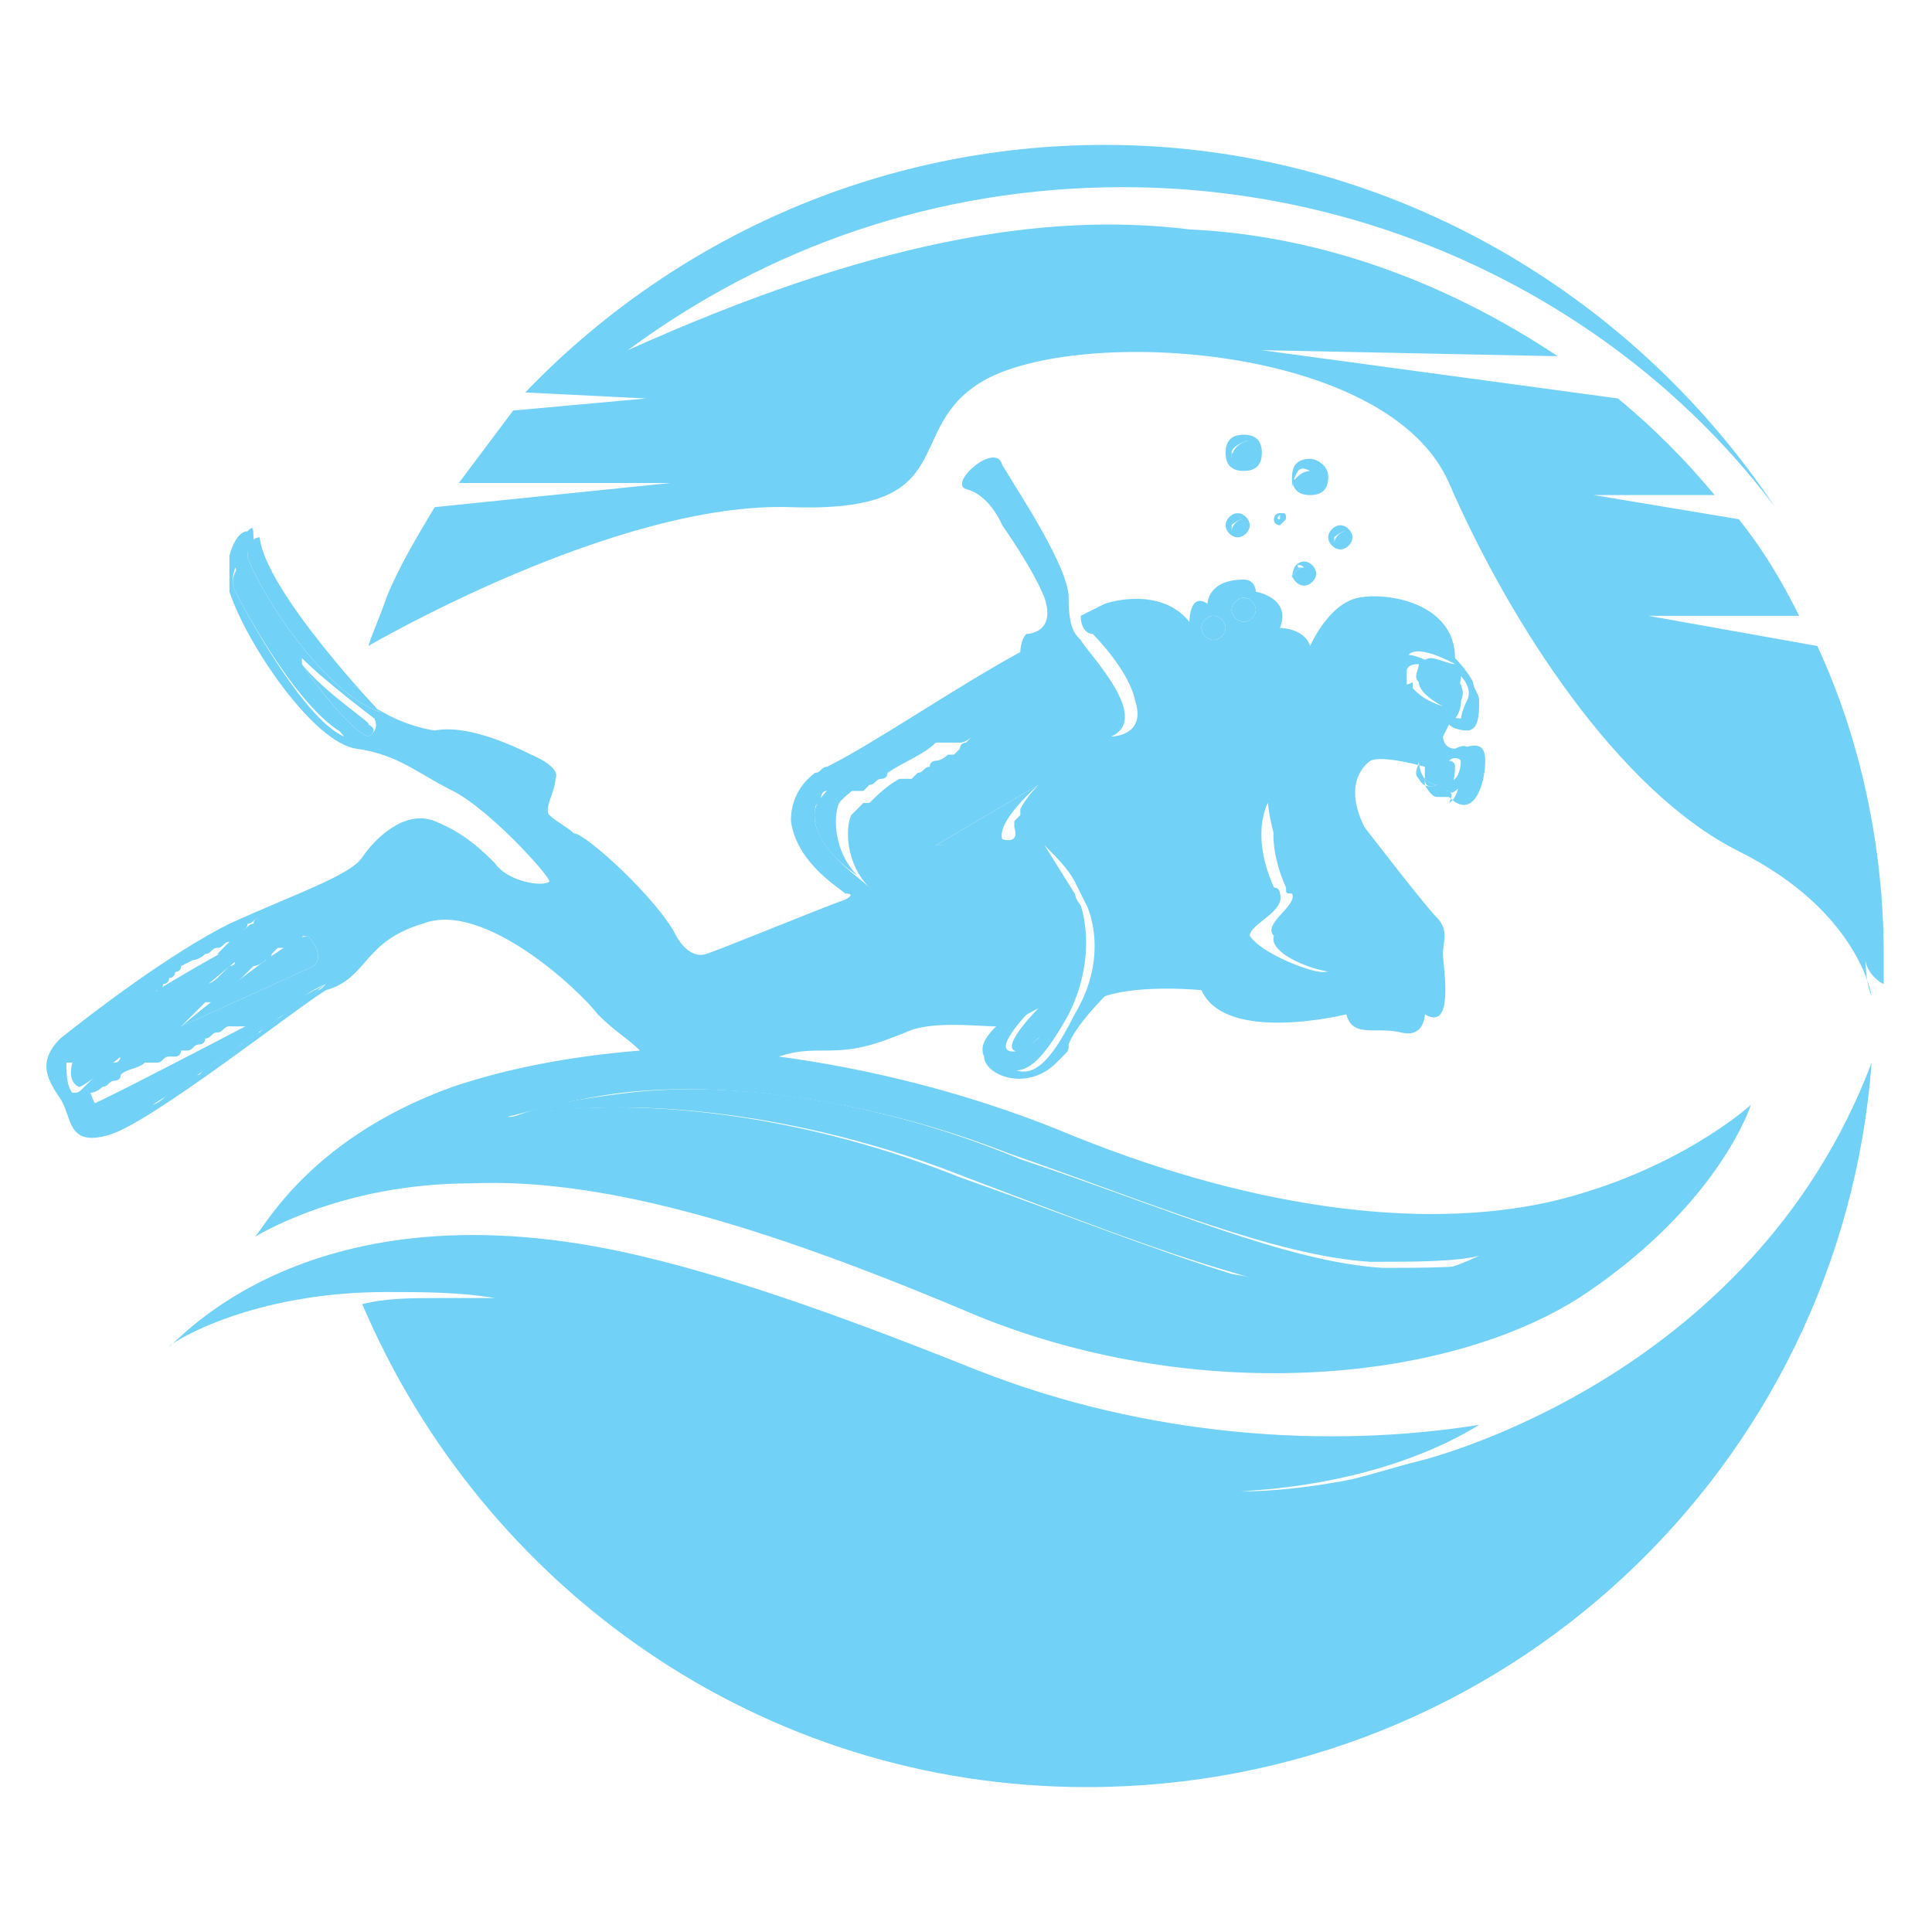 <?xml version="1.0" encoding="utf-8"?>
<!-- Generator: Adobe Illustrator 24.1.0, SVG Export Plug-In . SVG Version: 6.00 Build 0)  -->
<svg version="1.1" id="Layer_1" xmlns="http://www.w3.org/2000/svg" xmlns:xlink="http://www.w3.org/1999/xlink" x="0px" y="0px"
	 width="32px" height="32px" viewBox="0 0 32 32" style="enable-background:new 0 0 32 32;" xml:space="preserve">
<style type="text/css">
	.st0{fill:#72D1F7;}
</style>
<g>
	<path class="st0" d="M23.6,12.9L23.6,12.9c0,0-0.1-0.1-0.1-0.3C23.5,12.7,23.5,12.8,23.6,12.9c0,0.2,0.2,0.1,0.2,0.1
		S23.7,13,23.6,12.9z"/>
	<path class="st0" d="M23.8,11.8c0.1,0.1,0.3,0.1,0.3,0.1s0.1-0.1,0.1-0.3c0.1-0.2-0.1-0.4-0.1-0.4c0.1,0.1,0,0.4-0.1,0.5
		C24,11.8,23.8,11.8,23.8,11.8z"/>
	<path class="st0" d="M23.2,11.5L23.2,11.5c0.1,0.1,0.2,0.2,0.5,0.3c0,0-0.4-0.2-0.4-0.4c0-0.1,0-0.2,0-0.3c0,0,0-0.1,0.2-0.1
		c0.1,0.1,0.3,0.1,0.4,0.1c0,0-0.7-0.5-0.8-0.1c0,0.1,0,0.2,0,0.2v0c0,0,0,0,0,0.1C23.2,11.3,23.2,11.4,23.2,11.5
		C23.2,11.4,23.2,11.5,23.2,11.5z"/>
	<path class="st0" d="M24.1,13.1c0.2-0.1,0.2-0.5,0.2-0.7c0-0.1-0.2,0-0.2,0s0.1,0,0.1,0.1c0,0.1,0,0.3-0.1,0.4
		c-0.1,0.1-0.2,0.1-0.2,0.1S24,13.2,24.1,13.1z"/>
	<path class="st0" d="M20.6,10.3c0.1,0,0.2-0.1,0.2-0.2c0-0.1-0.1-0.2-0.2-0.2c-0.1,0-0.2,0.1-0.2,0.2
		C20.4,10.2,20.5,10.3,20.6,10.3z"/>
	<path class="st0" d="M22.1,16.1c0.2,0,0.3-0.1,0.4-0.2c0.1-0.1,0.5-0.1,0.5-0.1s-1.6-0.8-1.8-2.5c0,0-0.3,0.5,0.1,1.4c0,0,0,0,0,0
		l0,0c0,0.1,0,0.1,0.1,0.1c0.1,0.2-0.5,0.5-0.3,0.7C21,15.8,21.8,16.1,22.1,16.1z"/>
	<path class="st0" d="M21.4,9.6c0-0.1,0.1-0.2,0.2-0.2c0,0,0,0,0,0c0,0-0.1,0-0.1,0C21.5,9.3,21.4,9.4,21.4,9.6
		C21.4,9.5,21.4,9.6,21.4,9.6C21.4,9.6,21.4,9.6,21.4,9.6z"/>
	<path class="st0" d="M20.4,8.7C20.4,8.7,20.4,8.8,20.4,8.7C20.4,8.8,20.4,8.8,20.4,8.7c0,0,0.1-0.1,0.2-0.1c0,0,0,0,0,0
		c0,0,0,0-0.1,0C20.5,8.6,20.4,8.6,20.4,8.7z"/>
	<path class="st0" d="M20.1,10.6c0.1,0,0.2-0.1,0.2-0.2c0-0.1-0.1-0.2-0.2-0.2c-0.1,0-0.2,0.1-0.2,0.2C19.9,10.5,20,10.6,20.1,10.6z
		"/>
	<path class="st0" d="M22.1,8.9C22.1,9,22.1,9,22.1,8.9C22.1,9,22.1,9,22.1,8.9c0,0,0.1-0.1,0.2-0.1c0,0,0,0,0,0c0,0-0.1,0-0.1,0
		C22.1,8.8,22.1,8.9,22.1,8.9z"/>
	<path class="st0" d="M20.4,7.5c0,0,0,0.1,0,0.1C20.5,7.6,20.5,7.6,20.4,7.5c0-0.1,0.2-0.2,0.3-0.2c0,0,0,0,0,0c0,0-0.1,0-0.1,0
		C20.5,7.3,20.4,7.4,20.4,7.5z"/>
	<path class="st0" d="M21.1,8.6C21.1,8.6,21.1,8.6,21.1,8.6C21.2,8.7,21.2,8.7,21.1,8.6c0,0,0.1-0.1,0.1-0.1c0,0,0,0,0,0
		C21.3,8.5,21.2,8.5,21.1,8.6C21.2,8.5,21.1,8.6,21.1,8.6z"/>
	<path class="st0" d="M21.4,7.9c0,0,0,0.1,0,0.1C21.5,8,21.5,8,21.4,7.9c0-0.1,0.1-0.2,0.3-0.2c0,0,0,0,0,0c0,0-0.1,0-0.1,0
		C21.5,7.7,21.4,7.8,21.4,7.9z"/>
	<path class="st0" d="M16.7,17.4c-0.2-0.1,0.4-0.7,0.4-0.7c-1.2,0.6-0.6,0.9-0.6,0.9c0.4,0.3,0.7,0.1,1.2-0.8c0.5-1,0.2-1.8,0.2-1.8
		l-0.2-0.3c-0.1-0.2-0.3-0.4-0.5-0.6l0.5,0.8c0,0,0.4,0.8-0.2,1.8c-0.1,0.2-0.2,0.3-0.3,0.5C17.3,17.1,16.9,17.5,16.7,17.4z"/>
	<path class="st0" d="M5.2,16c0.2-0.2-0.1-0.5-0.1-0.5C4.8,15.5,3,17,3,17L5.2,16z"/>
	<path class="st0" d="M4.1,9.2c0,0.2,1.1,2.2,2.2,2.6c0,0-2-2-2-2.9C4.2,8.9,4.1,9,4.1,9.2z"/>
	<path class="st0" d="M1.2,17.6c0,0-0.1,0.3,0.1,0.4c0.1,0.1,3-2.5,3.8-3C5,15.1,1.3,16.9,1.2,17.6z"/>
	<path class="st0" d="M1.8,18.7c0.3,0,3.6-2.4,3.6-2.4s-3.8,2-3.9,2C1.5,18.3,1.6,18.7,1.8,18.7z"/>
	<path class="st0" d="M5,11c-0.1-0.1-0.1-0.1-0.1-0.1C4.9,10.9,4.9,11,5,11z"/>
	<path class="st0" d="M10.4,18.1c-0.8,0.1-1.4,0.2-1.9,0.4c0.2,0,0.4-0.1,0.7-0.1c1.7-0.2,4.3,0.1,6.8,1.1c1.6,0.6,3.1,1.2,4.5,1.6
		c0.6,0.2,2.4,0.5,4.2-0.2c-0.4,0.1-1.1,0.1-1.8,0.1c-1.6-0.1-3.6-1-6-1.8C14.5,18.2,12.1,17.9,10.4,18.1z"/>
	<path class="st0" d="M5,11c0.2,0.3,0.8,1.1,1.1,1.2c0,0,0.2-0.1,0-0.2C6.2,12,5.4,11.5,5,11z"/>
	<path class="st0" d="M16.4,14.1c0.1,0.1,0.3,0.1,0.2-0.2c-0.1-0.3,0.6-0.9,0.6-0.9l-1.7,1C15.5,14,16.4,14,16.4,14.1z"/>
	<path class="st0" d="M13.9,13.3c0.1-0.2,2.4-1.8,2.4-1.8s-2.6,1.2-2.8,1.9c-0.1,0.6,0.7,1.1,0.7,1.1C13.8,14.1,13.8,13.5,13.9,13.3
		z"/>
	<path class="st0" d="M3.9,9.8C4,10,5,11.9,5.8,12.2c0,0-1.6-1.9-1.8-2.8C3.9,9.4,3.8,9.6,3.9,9.8z"/>
	<path class="st0" d="M25.7,19.9c-2.2,0.5-5.1,0.1-8.2-1.2c-1.5-0.6-3.1-1-4.6-1.2c0.3-0.1,0.5-0.1,0.8-0.1c0.5,0,0.8-0.1,1.3-0.3
		c0.4-0.2,1.2-0.1,1.5-0.1c-0.1,0.1-0.3,0.3-0.2,0.5c0,0.3,0.7,0.6,1.2,0.1c0,0,0,0,0.1-0.1c0,0,0,0,0,0c0.1-0.1,0.1-0.1,0.1-0.2
		c0.1-0.3,0.6-0.8,0.6-0.8c0.6-0.2,1.6-0.1,1.6-0.1c0.4,0.9,2.4,0.4,2.4,0.4c0.1,0.4,0.5,0.2,0.9,0.3c0.4,0.1,0.4-0.3,0.4-0.3
		c0.5,0.3,0.3-0.8,0.3-1c0-0.2,0.1-0.4-0.1-0.6c-0.2-0.2-1.2-1.5-1.2-1.5c-0.4-0.8,0.1-1.1,0.1-1.1c0.2-0.1,0.9,0.1,0.9,0.1
		c0,0.1,0,0.2,0,0.3c0,0,0.1,0.2,0.2,0.2c0.1,0,0.2,0,0.2,0c0.4,0.4,0.6-0.2,0.6-0.6s-0.3-0.2-0.5-0.2c-0.2,0-0.2-0.2-0.2-0.2
		l0.1-0.2c0.1,0.1,0.3,0.1,0.3,0.1c0.2,0,0.2-0.3,0.2-0.5c0-0.1-0.1-0.2-0.1-0.3c-0.1-0.2-0.3-0.4-0.3-0.4c0-0.9-1.1-1.1-1.6-1
		c-0.5,0.1-0.8,0.8-0.8,0.8c-0.1-0.3-0.5-0.3-0.5-0.3c0.2-0.5-0.4-0.6-0.4-0.6s0-0.2-0.2-0.2C20,9.6,20,10,20,10
		c-0.3-0.2-0.3,0.3-0.3,0.3c-0.4-0.5-1.1-0.4-1.4-0.3c0,0-0.2,0.1-0.4,0.2c0,0.2,0.1,0.3,0.2,0.3c0,0,0.6,0.6,0.7,1.1
		c0.2,0.6-0.4,0.6-0.4,0.6s0,0,0,0c0,0,0,0,0,0c0.7-0.3-0.4-1.4-0.5-1.6c-0.1-0.1-0.2-0.2-0.2-0.7c0-0.5-0.8-1.7-1.1-2.2
		C16.5,7.3,15.7,8,16,8.1c0.4,0.1,0.6,0.6,0.6,0.6s0.5,0.7,0.7,1.2c0.2,0.6-0.3,0.6-0.3,0.6c-0.1,0.1-0.1,0.3-0.1,0.3
		c-1.1,0.6-2.4,1.5-3.2,1.9c0,0,0,0,0,0c-0.1,0-0.1,0.1-0.2,0.1c-0.4,0.3-0.4,0.7-0.4,0.8c0.1,0.7,0.8,1.1,0.9,1.2
		c0.2,0,0,0.1,0,0.1c-0.3,0.1-2,0.8-2.3,0.9c-0.3,0.1-0.5-0.3-0.5-0.3c-0.3-0.6-1.5-1.7-1.7-1.7c-0.1-0.1-0.3-0.2-0.4-0.3
		c-0.1-0.1,0.1-0.4,0.1-0.6c0.1-0.2-0.4-0.4-0.4-0.4c-0.4-0.2-1.1-0.5-1.6-0.4c-1.9-0.3-2.9-2.8-3-3C4.2,8.7,4.2,8.7,4.1,8.8
		C3.9,8.8,3.8,9.2,3.8,9.2l0,0.6c0.3,0.9,1.4,2.5,2.1,2.6c0.7,0.1,1,0.4,1.6,0.7s1.6,1.4,1.6,1.5c-0.1,0.1-0.7,0-0.9-0.3
		c-0.2-0.2-0.5-0.5-1-0.7c-0.5-0.2-1,0.3-1.2,0.6c-0.2,0.3-1.1,0.6-2.2,1.1c-1,0.5-2.3,1.5-2.8,1.9c-0.4,0.4-0.2,0.7,0,1
		c0.2,0.3,0.1,0.8,0.8,0.6c0.7-0.2,3.1-2.1,3.6-2.4C6.1,16.2,6,15.6,7,15.3c1-0.4,2.6,1.1,2.9,1.5c0.3,0.3,0.5,0.4,0.7,0.6
		c-1.2,0.1-2.2,0.3-3.1,0.6c-2.5,0.9-3.2,2.5-3.3,2.5c0,0,1.4-0.9,3.6-0.9c2.3-0.1,5.1,0.8,8.4,2.2c3.7,1.5,7.9,1.1,10.1-0.4
		c2.2-1.5,2.7-3.1,2.7-3.1C29,18.3,27.8,19.4,25.7,19.9z M23.9,13.1C23.9,13.1,23.9,13.1,23.9,13.1C24,13.1,24,13.1,23.9,13.1
		C24,13.1,24,13.1,23.9,13.1C24,13.1,24,13.1,23.9,13.1C24,13.1,24,13.1,23.9,13.1c0.1,0,0.1,0,0.1,0c0,0,0,0,0,0c0,0,0,0,0,0
		c0,0,0,0,0,0c0,0,0,0,0,0c0,0,0,0,0,0c0,0,0,0,0,0c0,0,0,0,0,0c0.1-0.1,0.1-0.4,0.1-0.4c0-0.1-0.1-0.1-0.1-0.1s0.1-0.1,0.2,0
		c0,0.1,0,0.6-0.2,0.7c0,0,0,0,0,0c0,0,0,0,0,0C24.1,13.1,24,13.1,23.9,13.1L23.9,13.1C24,13.1,24,13.1,23.9,13.1L23.9,13.1
		C24,13.1,24,13.1,23.9,13.1C24,13.1,24,13.1,23.9,13.1C24,13.1,24,13.1,23.9,13.1C24,13.1,24,13.1,23.9,13.1
		C24,13.1,24,13.1,23.9,13.1C24,13.1,24,13.1,23.9,13.1C23.9,13.1,23.9,13.1,23.9,13.1C23.9,13.1,23.9,13.1,23.9,13.1
		C23.9,13.1,23.9,13.1,23.9,13.1C23.9,13.1,23.9,13.1,23.9,13.1C23.9,13.1,23.9,13.1,23.9,13.1z M23.8,13c0,0-0.2,0.1-0.3-0.1
		c-0.1-0.1,0-0.2,0-0.3c0,0.2,0.1,0.3,0.1,0.3l0,0C23.7,13,23.8,13,23.8,13z M24.1,11.7c0-0.1,0.1-0.4,0.1-0.5c0,0,0.2,0.2,0.1,0.4
		c-0.1,0.2-0.1,0.3-0.1,0.3s-0.2,0-0.3-0.1C23.8,11.8,24,11.8,24.1,11.7z M23.2,11.2C23.2,11.2,23.2,11.2,23.2,11.2L23.2,11.2
		c0-0.1,0-0.2,0.1-0.3c0.1-0.3,0.8,0.1,0.8,0.1c-0.1,0-0.3-0.1-0.4-0.1c-0.1,0-0.2,0.1-0.2,0.1c0,0.1-0.1,0.2,0,0.3
		c0,0.2,0.4,0.4,0.4,0.4c-0.3-0.1-0.4-0.2-0.5-0.3l0,0c0,0,0,0,0-0.1C23.2,11.4,23.2,11.3,23.2,11.2z M21.2,14.8c0,0,0-0.1-0.1-0.1
		l0,0c0,0,0,0,0,0c-0.4-0.9-0.1-1.4-0.1-1.4c0.2,1.8,1.8,2.5,1.8,2.5s-0.3,0-0.5,0.1c-0.1,0.1-0.2,0.2-0.4,0.2c-0.2,0-1-0.3-1.2-0.6
		C20.7,15.3,21.3,15.1,21.2,14.8z M20.6,9.9c0.1,0,0.2,0.1,0.2,0.2c0,0.1-0.1,0.2-0.2,0.2c-0.1,0-0.2-0.1-0.2-0.2
		C20.4,10,20.5,9.9,20.6,9.9z M20.1,10.2c0.1,0,0.2,0.1,0.2,0.2c0,0.1-0.1,0.2-0.2,0.2c-0.1,0-0.2-0.1-0.2-0.2
		C19.9,10.3,20,10.2,20.1,10.2z M17.3,17.1c0.1-0.1,0.2-0.3,0.3-0.5c0.5-1,0.2-1.8,0.2-1.8l-0.5-0.8c0.2,0.2,0.4,0.4,0.5,0.6L18,15
		c0,0,0.4,0.8-0.2,1.8c-0.5,1-0.8,1.1-1.2,0.8c0,0-0.6-0.3,0.6-0.9c0,0-0.6,0.6-0.4,0.7C16.9,17.5,17.3,17.1,17.3,17.1z M17.2,13
		c0,0-0.2,0.2-0.3,0.4c0,0,0,0,0,0c0,0,0,0,0,0c0,0,0,0,0,0c0,0,0,0,0,0.1c0,0,0,0,0,0c0,0,0,0,0,0c0,0-0.1,0.1-0.1,0.1c0,0,0,0,0,0
		c0,0,0,0,0,0.1c0,0,0,0,0,0c0,0,0,0,0,0c0,0,0,0,0,0c0,0,0,0,0,0c0,0,0,0,0,0c0,0,0,0,0,0c0.1,0.3-0.2,0.2-0.2,0.2
		C16.4,14,15.5,14,15.5,14L17.2,13z M13.5,13.4C13.5,13.4,13.5,13.4,13.5,13.4C13.5,13.4,13.5,13.3,13.5,13.4c0-0.1,0.1-0.1,0.1-0.2
		c0,0,0,0,0,0c0,0,0-0.1,0.1-0.1c0,0,0,0,0,0c0,0,0,0,0,0c0,0,0,0,0,0c0,0,0,0,0,0c0,0,0,0,0,0c0,0,0,0,0.1,0c0,0,0,0,0.1,0
		c0,0,0,0,0.1,0c0,0,0,0,0.1,0c0,0,0,0,0.1,0c0,0,0,0,0.1,0c0,0,0,0,0,0c0,0,0.1-0.1,0.1-0.1c0.1,0,0.1-0.1,0.2-0.1
		c0,0,0.1,0,0.1-0.1c0.3-0.2,0.6-0.3,0.8-0.5c0,0,0,0,0.1,0c0,0,0.1,0,0.1,0c0,0,0,0,0,0c0,0,0,0,0.1,0c0,0,0,0,0,0c0,0,0.1,0,0.1,0
		c0.1,0,0.2-0.1,0.2-0.1c0,0,0,0,0.1,0c0.1,0,0.1,0,0.1-0.1c0,0,0,0,0,0c0,0,0,0,0,0c0,0,0,0,0,0c0,0,0,0,0,0c0,0,0,0,0,0
		c0,0,0,0,0,0c0,0,0,0,0,0c0,0,0,0,0,0c0,0,0,0,0,0c0,0,0,0,0,0c0,0,0,0,0,0c0,0,0,0-0.1,0c0,0,0,0,0,0c0,0-0.1,0-0.1,0.1
		c0,0-0.1,0.1-0.1,0.1c0,0-0.1,0-0.1,0.1c0,0-0.1,0.1-0.1,0.1c0,0,0,0-0.1,0c0,0-0.1,0.1-0.2,0.1c0,0-0.1,0-0.1,0.1
		c-0.1,0-0.1,0.1-0.2,0.1c0,0-0.1,0.1-0.1,0.1c0,0,0,0-0.1,0c0,0,0,0-0.1,0c-0.2,0.1-0.4,0.3-0.5,0.4c0,0,0,0,0,0c0,0,0,0,0,0
		c0,0,0,0-0.1,0c0,0,0,0-0.1,0.1c0,0,0,0,0,0c0,0,0,0,0,0c0,0,0,0,0,0c0,0,0,0,0,0c0,0,0,0,0,0c0,0,0,0,0,0c0,0-0.1,0.1-0.1,0.1
		c0,0,0,0,0,0c-0.1,0.2-0.1,0.8,0.3,1.2C14.2,14.5,13.4,14,13.5,13.4z M3.9,9.8c-0.1-0.2,0-0.4,0-0.4c0.2,0.9,1.8,2.8,1.8,2.8
		C5,11.9,4,10,3.9,9.8z M6.1,12.2C5.8,12.1,5.2,11.3,5,11c0,0,0,0,0,0c0,0,0,0,0-0.1c0,0,0,0,0,0c0,0,0,0,0,0c0,0,0,0,0,0
		c0,0,0,0,0,0c0,0,0,0,0,0c0,0,0,0,0,0c0,0,0,0,0,0c0.4,0.4,1.2,1,1.2,1C6.3,12.1,6.1,12.2,6.1,12.2z M4.1,9.2
		c0-0.2,0.2-0.3,0.2-0.3c0.1,0.9,2,2.9,2,2.9C5.2,11.4,4.1,9.4,4.1,9.2z M5.1,15.5c0,0,0.3,0.3,0.1,0.5L3,17c0,0,0,0,0,0
		c0,0,0,0,0,0c0,0,0,0,0,0c0,0,0,0,0,0c0,0,0,0,0,0c0,0,0.1-0.1,0.1-0.1c0,0,0,0,0.1-0.1c0,0,0,0,0.1-0.1c0,0,0,0,0.1-0.1
		c0,0,0,0,0.1,0c0.2-0.1,0.4-0.3,0.6-0.5c0,0,0.1-0.1,0.1-0.1C4.2,16,4.3,16,4.4,15.9c0,0,0.1,0,0.1-0.1c0,0,0.1-0.1,0.1-0.1
		c0,0,0,0,0.1,0c0,0,0,0,0,0c0,0,0,0,0.1,0c0,0,0,0,0.1,0c0,0,0,0,0,0c0,0,0,0,0,0c0,0,0.1,0,0.1-0.1C5,15.5,5,15.5,5.1,15.5
		C5,15.5,5,15.5,5.1,15.5C5,15.5,5,15.5,5.1,15.5C5,15.5,5.1,15.5,5.1,15.5C5.1,15.5,5.1,15.5,5.1,15.5z M1.4,18
		C1.4,18,1.4,18,1.4,18C1.4,18,1.3,18,1.4,18c-0.1,0.1-0.1,0.1-0.2,0.1c-0.1-0.1-0.1-0.4-0.1-0.4c0,0,0,0,0,0c0,0,0,0,0,0
		c0,0,0,0,0,0s0,0,0,0c0,0,0,0,0,0c0,0,0,0,0,0c0,0,0,0,0,0c0,0,0,0,0,0c0,0,0,0,0,0c0,0,0,0,0,0c0,0,0,0,0,0c0,0,0,0,0-0.1
		c0,0,0,0,0,0c0,0,0,0,0,0c0,0,0,0,0,0c0,0,0,0,0,0c0,0,0,0,0.1,0c0.1-0.1,0.3-0.3,0.5-0.4c0,0,0.1,0,0.1-0.1c0,0,0.1,0,0.1-0.1
		c0,0,0.1,0,0.1-0.1c0,0,0.1,0,0.1-0.1c0,0,0.1,0,0.1-0.1c0.1,0,0.1-0.1,0.2-0.1c0,0,0.1-0.1,0.1-0.1c0,0,0.1-0.1,0.1-0.1
		c0,0,0.1,0,0.1-0.1c0,0,0.1,0,0.1-0.1c0,0,0.1,0,0.1-0.1c0,0,0.1,0,0.1-0.1l0.2-0.1c0.1,0,0.2-0.1,0.2-0.1c0.1,0,0.1-0.1,0.2-0.1
		c0.1,0,0.1-0.1,0.2-0.1c0,0,0.1,0,0.1-0.1c0,0,0,0,0,0c0,0,0.1,0,0.1-0.1c0,0,0,0,0,0c0,0,0.1,0,0.1-0.1c0.1,0,0.1-0.1,0.2-0.1
		c0,0,0.1,0,0.1,0c0,0,0.1,0,0.1-0.1c0,0,0,0,0,0c0.1,0,0.1,0,0.1-0.1c0,0,0,0,0,0c0,0,0,0,0,0c0,0-0.1,0-0.1,0.1c0,0-0.1,0-0.1,0.1
		c0,0,0,0-0.1,0c0,0-0.1,0-0.1,0.1c-0.1,0-0.1,0.1-0.2,0.1c0,0-0.1,0.1-0.1,0.1c-0.1,0.1-0.1,0.1-0.2,0.2c0,0,0,0-0.1,0.1
		c0,0,0,0,0,0C4,15.9,3.9,16,3.8,16c0,0,0,0-0.1,0.1c0,0,0,0-0.1,0.1c0,0-0.1,0.1-0.2,0.1c-0.1,0-0.1,0.1-0.2,0.1
		c-0.1,0-0.1,0.1-0.2,0.1c0,0-0.1,0.1-0.1,0.1c0,0,0,0,0,0c0,0-0.1,0.1-0.1,0.1c0,0-0.1,0-0.1,0.1c0,0-0.1,0.1-0.1,0.1
		c-0.1,0.1-0.2,0.1-0.3,0.2c0,0,0,0,0,0c0,0-0.1,0.1-0.1,0.1c-0.1,0.1-0.1,0.1-0.2,0.2C2,17.5,2,17.6,1.9,17.6
		c-0.1,0-0.1,0.1-0.2,0.1c0,0-0.1,0-0.1,0.1c0,0-0.1,0.1-0.1,0.1C1.5,17.9,1.5,17.9,1.4,18C1.4,18,1.4,18,1.4,18z M5.4,16.3
		C5.4,16.3,5.4,16.3,5.4,16.3C5.4,16.3,5.4,16.3,5.4,16.3C5.4,16.3,5.4,16.3,5.4,16.3C5.3,16.3,5.3,16.3,5.4,16.3
		C5.3,16.3,5.3,16.3,5.4,16.3C5.3,16.3,5.3,16.3,5.4,16.3L5.4,16.3c-0.1,0.1-0.1,0.1-0.2,0.1c-0.1,0.1-0.2,0.2-0.4,0.3
		c0,0-0.1,0.1-0.1,0.1c-0.1,0.1-0.2,0.1-0.3,0.2c0,0-0.1,0.1-0.1,0.1c-0.1,0-0.1,0.1-0.2,0.1c0,0,0,0-0.1,0.1
		c-0.2,0.1-0.4,0.3-0.6,0.4c0,0-0.1,0.1-0.1,0.1C3.2,17.8,3,18,2.9,18c0,0-0.1,0.1-0.1,0.1c-0.1,0.1-0.2,0.2-0.3,0.2c0,0,0,0-0.1,0
		c-0.2,0.1-0.3,0.2-0.4,0.2c0,0,0,0-0.1,0c0,0,0,0,0,0c0,0,0,0,0,0s0,0,0,0c-0.3,0-0.4-0.4-0.4-0.4c0,0,0,0,0,0c0,0,0,0,0,0l0,0
		c0,0,0,0,0,0c0,0,0,0,0,0c0,0,0.1,0,0.2-0.1c0,0,0,0,0,0c0.1,0,0.1-0.1,0.2-0.1c0,0,0.1,0,0.1-0.1c0.1-0.1,0.3-0.1,0.4-0.2
		c0,0,0.1,0,0.1,0c0,0,0.1,0,0.1,0c0,0,0,0,0,0c0.1,0,0.1-0.1,0.2-0.1c0,0,0,0,0.1,0c0,0,0.1,0,0.1-0.1c0,0,0.1,0,0.1,0
		c0.1,0,0.1-0.1,0.2-0.1c0,0,0.1,0,0.1-0.1c0.1,0,0.1-0.1,0.2-0.1c0.1,0,0.1-0.1,0.2-0.1C3.9,17,4,17,4,17c0,0,0.1,0,0.1,0
		c0,0,0.1,0,0.1,0c0.1,0,0.1-0.1,0.2-0.1c0,0,0.1,0,0.1,0c0,0,0.1,0,0.1-0.1c0,0,0,0,0.1,0c0,0,0.1,0,0.1-0.1
		C5.1,16.4,5.4,16.3,5.4,16.3C5.4,16.3,5.4,16.3,5.4,16.3z M20.4,21.1c-1.3-0.4-2.8-1-4.5-1.6c-2.5-1-5-1.3-6.8-1.1
		c-0.2,0-0.5,0.1-0.7,0.1c0.4-0.1,1.1-0.3,1.9-0.4c1.7-0.2,4.1,0.1,6.4,1c2.3,0.8,4.4,1.7,6,1.8c0.7,0,1.4,0,1.8-0.1
		C22.8,21.6,21,21.2,20.4,21.1z"/>
	<path class="st0" d="M21.6,9.3c-0.1,0-0.2,0.1-0.2,0.2c0,0.1,0.1,0.2,0.2,0.2c0.1,0,0.2-0.1,0.2-0.2C21.8,9.4,21.7,9.3,21.6,9.3z
		 M21.6,9.4c-0.1,0-0.2,0.1-0.2,0.2c0,0,0,0,0,0c0,0,0-0.1,0-0.1C21.4,9.4,21.5,9.3,21.6,9.4C21.6,9.3,21.6,9.4,21.6,9.4
		C21.6,9.4,21.6,9.4,21.6,9.4z"/>
	<path class="st0" d="M20.5,8.5c-0.1,0-0.2,0.1-0.2,0.2c0,0.1,0.1,0.2,0.2,0.2c0.1,0,0.2-0.1,0.2-0.2C20.7,8.6,20.6,8.5,20.5,8.5z
		 M20.6,8.6c-0.1,0-0.2,0.1-0.2,0.2c0,0,0,0,0,0c0,0,0,0,0-0.1C20.4,8.6,20.5,8.6,20.6,8.6C20.6,8.6,20.6,8.6,20.6,8.6
		C20.6,8.6,20.6,8.6,20.6,8.6z"/>
	<path class="st0" d="M21.2,8.5c-0.1,0-0.1,0.1-0.1,0.1c0,0.1,0.1,0.1,0.1,0.1s0.1-0.1,0.1-0.1C21.3,8.5,21.3,8.5,21.2,8.5z
		 M21.3,8.5c-0.1,0-0.1,0-0.1,0.1c0,0,0,0,0,0c0,0,0,0,0,0C21.1,8.6,21.2,8.5,21.3,8.5C21.2,8.5,21.3,8.5,21.3,8.5
		C21.3,8.5,21.3,8.5,21.3,8.5z"/>
	<path class="st0" d="M20.6,7.2c-0.2,0-0.3,0.1-0.3,0.3c0,0.2,0.1,0.3,0.3,0.3c0.2,0,0.3-0.1,0.3-0.3C20.9,7.3,20.8,7.2,20.6,7.2z
		 M20.7,7.3c-0.1,0-0.3,0.1-0.3,0.3c0,0,0,0,0,0c0,0,0-0.1,0-0.1C20.4,7.4,20.5,7.3,20.7,7.3C20.7,7.3,20.7,7.3,20.7,7.3
		C20.7,7.3,20.7,7.3,20.7,7.3z"/>
	<path class="st0" d="M22.2,8.7c-0.1,0-0.2,0.1-0.2,0.2c0,0.1,0.1,0.2,0.2,0.2c0.1,0,0.2-0.1,0.2-0.2C22.4,8.8,22.3,8.7,22.2,8.7z
		 M22.3,8.8c-0.1,0-0.2,0.1-0.2,0.2c0,0,0,0,0,0c0,0,0-0.1,0-0.1C22.1,8.9,22.1,8.8,22.3,8.8C22.2,8.8,22.3,8.8,22.3,8.8
		C22.3,8.8,22.3,8.8,22.3,8.8z"/>
	<path class="st0" d="M21.7,7.6c-0.2,0-0.3,0.1-0.3,0.3s0.1,0.3,0.3,0.3c0.2,0,0.3-0.1,0.3-0.3S21.8,7.6,21.7,7.6z M21.7,7.8
		c-0.1,0-0.3,0.1-0.3,0.3c0,0,0,0,0,0c0,0,0-0.1,0-0.1C21.5,7.8,21.5,7.7,21.7,7.8C21.7,7.7,21.7,7.7,21.7,7.8
		C21.8,7.8,21.7,7.8,21.7,7.8z"/>
	<path class="st0" d="M23.5,24.2L23.5,24.2c-0.4,0.1-0.7,0.2-1.1,0.3c-1,0.2-1.7,0.2-1.7,0.2l0,0c-0.1,0-0.2,0-0.3,0
		c-0.3,0-0.7,0-1,0c1.9,0.1,3.8-0.3,5.1-1.1C22,24,19,23.8,16.2,22.7c-2-0.8-3.9-1.5-5.6-1.9c-5.5-1.3-7.7,1.5-7.8,1.5
		c0.1-0.1,1.4-0.9,3.6-0.9c0.6,0,1.2,0,1.8,0.1c-0.3,0-0.5,0-0.7,0c-0.1,0-0.1,0-0.2,0l0,0h0c-0.5,0-0.9,0-1.3,0.1c2,4.7,6.6,8,12,8
		c6.9,0,12.5-5.3,13-12C29,22.9,23.5,24.2,23.5,24.2z"/>
	<path class="st0" d="M30.9,15.9c0,0.4,0.1,0.6,0.1,0.6s-0.2-1.4-2.2-2.4c-2-1-3.8-3.8-4.8-6.1c-1-2.3-6.1-2.6-7.7-1.7
		c-1.4,0.8-0.3,2.2-3.2,2.1c-2.9-0.1-7,2.3-7,2.3c0.1-0.3,0.2-0.5,0.3-0.8c0.2-0.5,0.5-1,0.8-1.5l3.9-0.4L7.6,8
		c0.3-0.4,0.6-0.8,0.9-1.2l2.2-0.2l-2-0.1c2.4-2.5,5.8-4.1,9.6-4.1c4.6,0,8.7,2.4,11.1,6C27,5.2,23,3.1,18.6,3.1
		c-3.1,0-5.9,1-8.2,2.7c4-1.8,6.9-2.3,9.3-2c2.2,0.1,4.3,0.9,6.1,2.1l-4.9-0.1l5.9,0.8c0.6,0.5,1.1,1,1.6,1.6h-2l2.4,0.4
		c0.4,0.5,0.7,1,1,1.6h-2.5l2.8,0.5c0.7,1.5,1.1,3.3,1.1,5.1c0,0.2,0,0.3,0,0.5C31,16.2,30.9,16,30.9,15.9z"/>
</g>
</svg>
